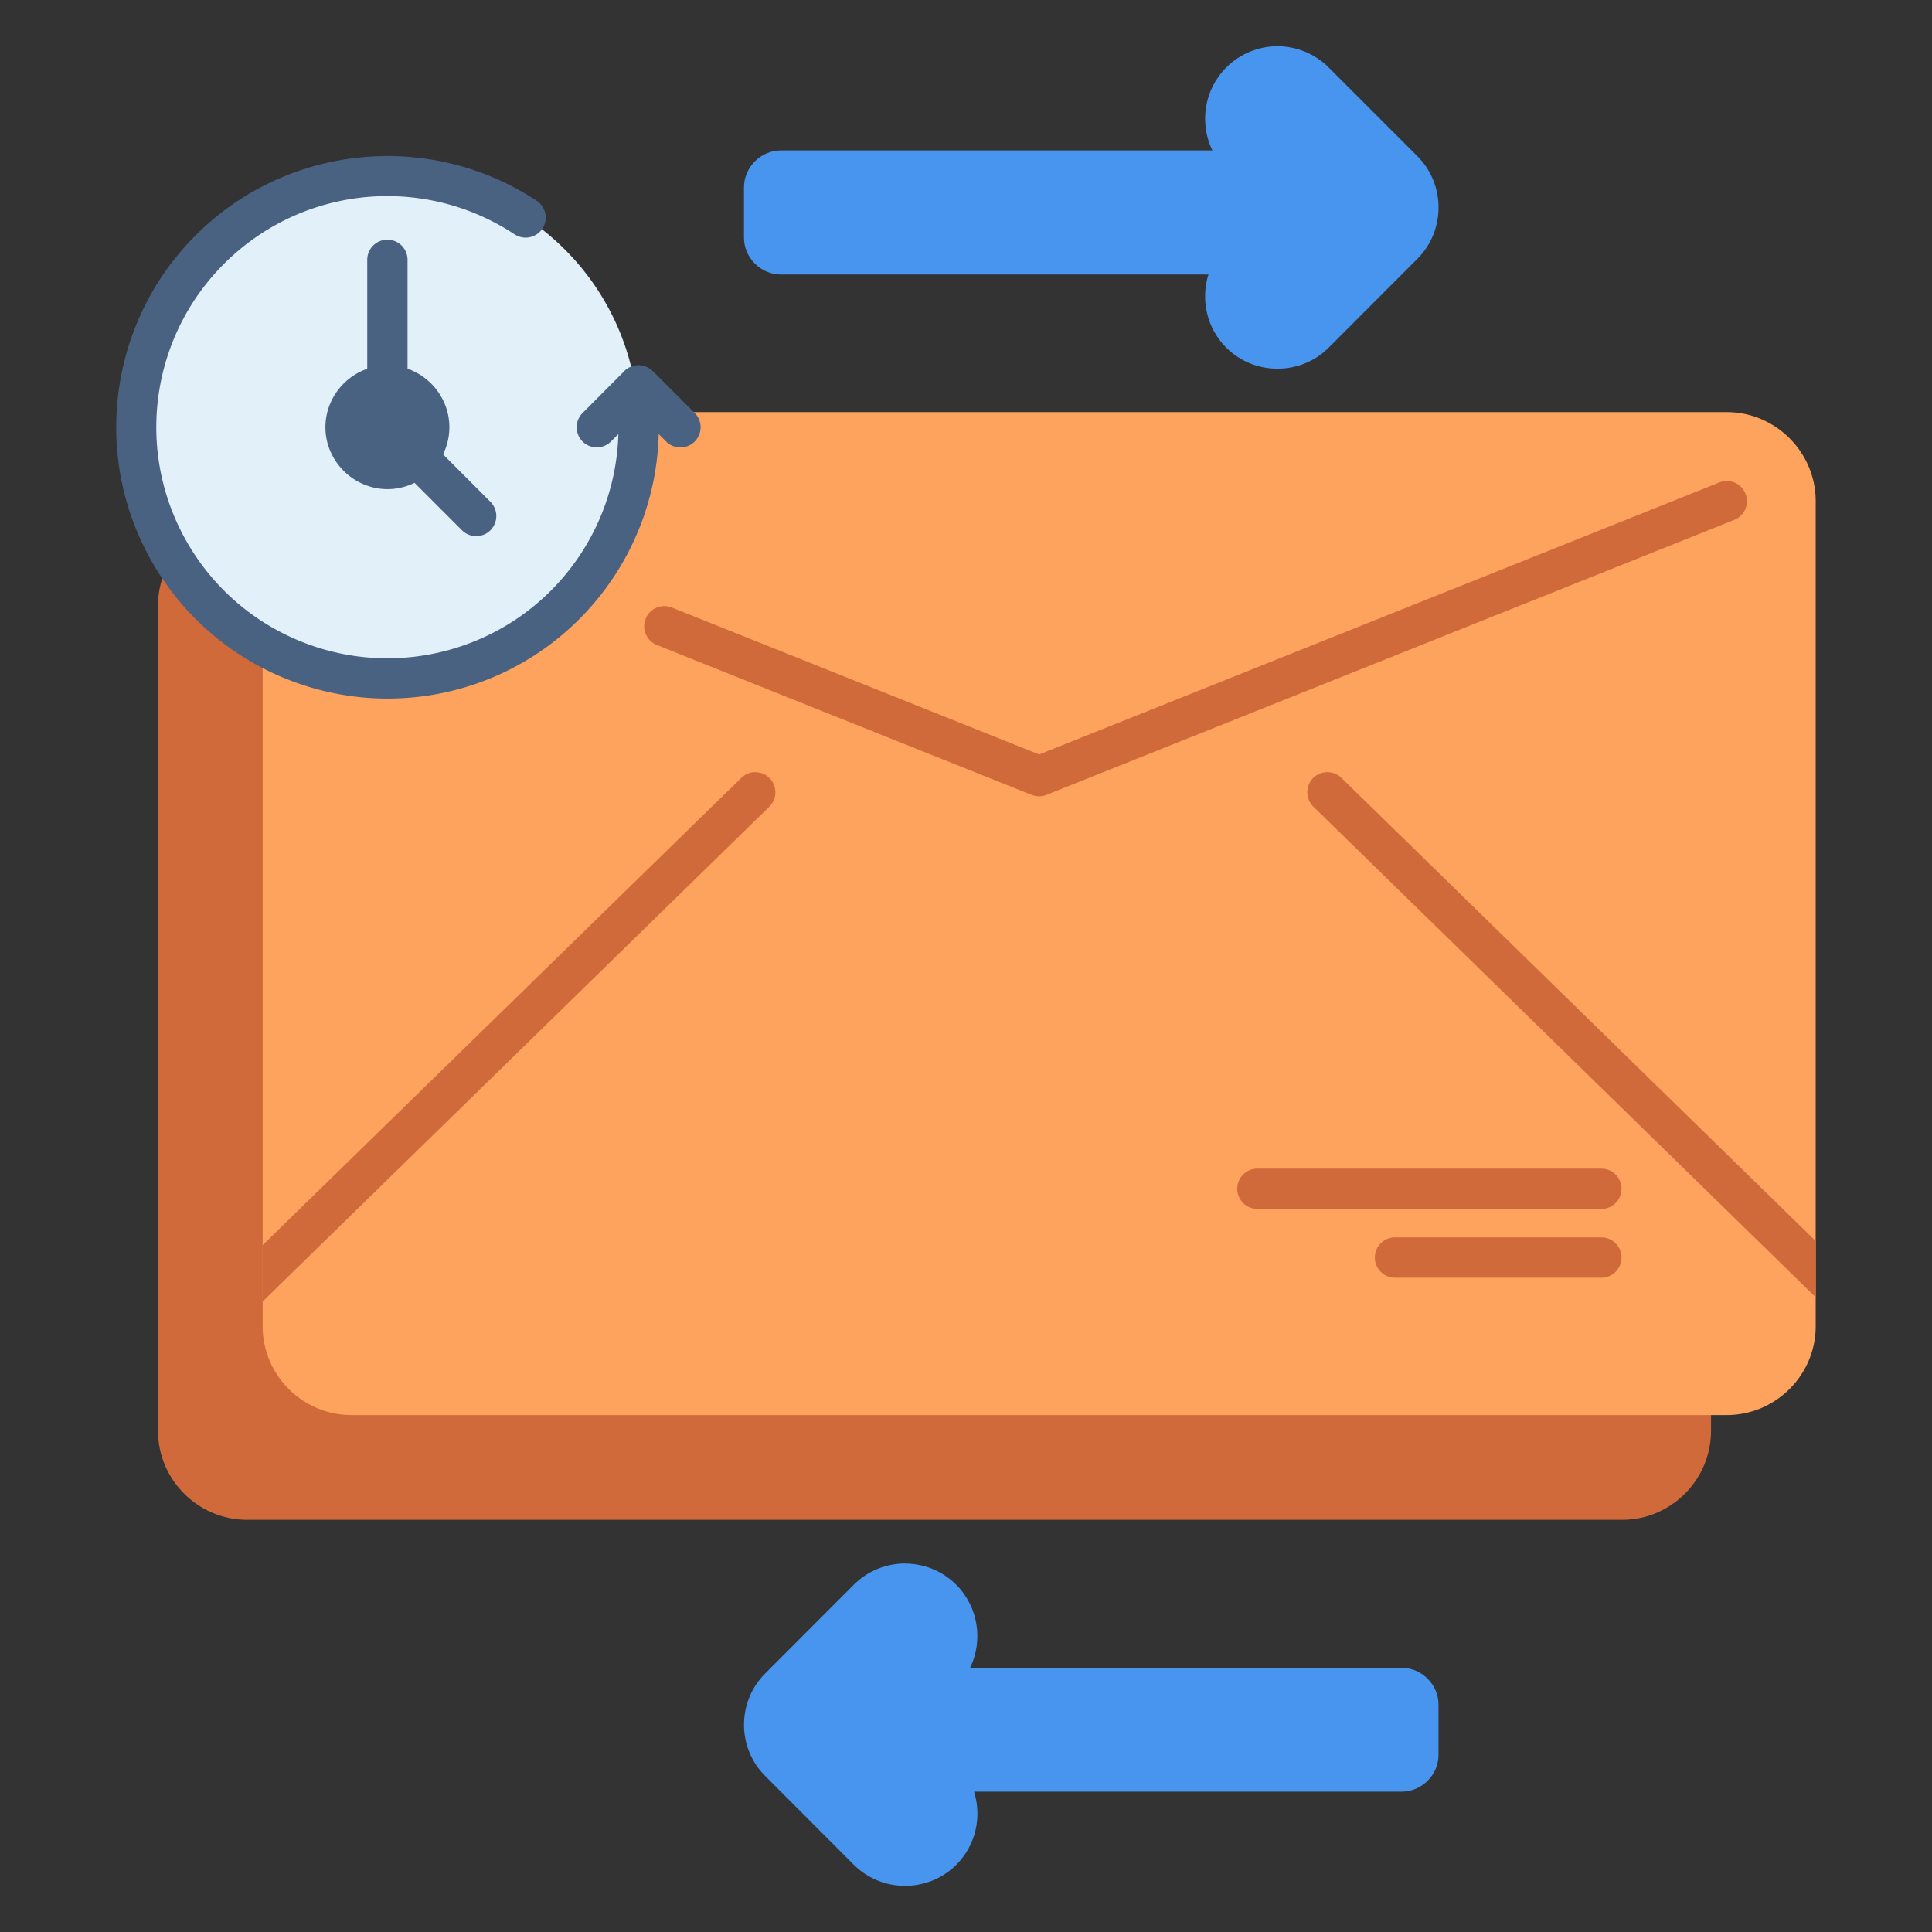 <svg id="svg930" height="96" viewBox="0 0 25.4 25.4" width="96" xmlns="http://www.w3.org/2000/svg" xmlns:svg="http://www.w3.org/2000/svg"><rect x="0" y="0" width="25.4" height="25.4" fill="#333333" stroke="none"/><g id="layer1" transform="translate(0 -271.6)"><g id="g42247" stroke-linecap="round" stroke-linejoin="round" transform="translate(-82.429 354.03)"><path id="path34437" d="m85.676-75.635c-.643 0-1.17.525-1.17 1.168v10.848c0 .643.527 1.17 1.17 1.17h18.08c.643 0 1.168-.527 1.168-1.17v-12.016c-6.416 0-12.832 0-19.248 0z" fill="#d06a3b" paint-order="markers fill stroke"/><path id="path34443" d="m86.146-77.012a.265.265 0 0 0 -.264.266v11.752c0.0.643.525 1.168 1.168 1.168h18.08c.643 0 1.17-.525 1.17-1.168v-10.848c0-.643-.527-1.17-1.17-1.17z" fill="#fda35d" paint-order="markers fill stroke"/><path id="path1137" d="m105.114-76.106a.265.265 0 0 0 -.081.019l-8.942 3.576-4.83-1.932a.265.265 0 0 0 -.344.149.265.265 0 0 0 .148.344l4.926 1.97a.265.265 0 0 0 .197 0l9.041-3.615a.265.265 0 0 0 .147-.346.265.265 0 0 0 -.263-.165zm-12.751 3.827a.265.265 0 0 0 -.188.076l-6.293 6.143v.741l6.662-6.506a.265.265 0 0 0 .004-.373.265.265 0 0 0 -.186-.08zm7.514.001a.265.265 0 0 0 -.186.079.265.265 0 0 0 .004.373l6.606 6.452v-.739l-6.236-6.09a.265.265 0 0 0 -.188-.075zm-.916 5.212a.265.265 0 0 0 -.266.264.265.265 0 0 0 .266.266h4.52a.265.265 0 0 0 .266-.266.265.265 0 0 0 -.266-.264zm1.807.904a.265.265 0 0 0 -.264.264.265.265 0 0 0 .264.266h2.713a.265.265 0 0 0 .266-.266.265.265 0 0 0 -.266-.264z" fill="#d06a3b" paint-order="markers fill stroke"/><path id="path23880" d="m90.824-76.813a3.302 3.302 0 0 1 -3.302 3.302 3.302 3.302 0 0 1 -3.302-3.302 3.302 3.302 0 0 1 3.302-3.302 3.302 3.302 0 0 1 3.302 3.302z" fill="#e2f0fa" stroke-width=".529" paint-order="markers fill stroke"/><g fill="#4a6282"><path id="path1150" d="m87.24-80.367c-.771.061-1.523.371-2.125.922-1.204 1.101-1.506 2.885-.732 4.322.773 1.437 2.427 2.167 4.01 1.77 1.583-.398 2.695-1.823 2.697-3.455a.265.265 0 0 0 -.266-.266.265.265 0 0 0 -.264.266c-.002 1.392-.947 2.602-2.297 2.941-1.35.339-2.756-.282-3.416-1.508-.66-1.226-.402-2.74.625-3.68 1.027-.94 2.558-1.061 3.721-.295a.265.265 0 0 0 .367-.074.265.265 0 0 0 -.076-.367c-.681-.449-1.473-.637-2.244-.576z" paint-order="markers fill stroke"/><path id="path1154" d="m90.637-77.551-.549.551a.265.265 0 0 0 0 .375.265.265 0 0 0 .373 0l.363-.363.363.363a.265.265 0 0 0 .375 0 .265.265 0 0 0 0-.375l-.551-.551a.265.265 0 0 0 -.375 0z" paint-order="markers fill stroke"/><path id="path34431" d="m87.523-77.627c-.447 0-.816.368-.816.814s.37.814.816.814c.447 0 .814-.368.814-.814s-.368-.814-.814-.814z" paint-order="markers fill stroke"/><path id="path1159" d="m87.523-79.279a.265.265 0 0 0 -.266.266v1.65a.265.265 0 0 0 .266.266.265.265 0 0 0 .264-.266v-1.65a.265.265 0 0 0 -.264-.266z" paint-order="markers fill stroke"/><path id="path1161" d="m87.725-76.611a.265.265 0 0 0 0 .375l.777.777a.265.265 0 0 0 .375 0 .265.265 0 0 0 0-.373l-.777-.779a.265.265 0 0 0 -.375 0z" paint-order="markers fill stroke"/></g><path id="path34479" d="m99.224-81.822c-.243 0-.489.094-.674.28-.293.293-.354.735-.182 1.09h-5.674c-.264 0-.484.222-.484.486v.66c0 .264.22.485.484.485h5.622c-.102.328-.025.702.234.961.37.37.978.37 1.348 0l1.166-1.168c.37-.37.37-.978 0-1.348l-1.166-1.166c-.185-.185-.43-.28-.674-.28z" fill="#4895ef" stroke-width=".529" paint-order="markers fill stroke"/><path id="path34485" d="m94.328-61.875c-.243 0-.489.094-.674.279l-1.166 1.168c-.37.37-.37.976 0 1.346l1.166 1.168c.37.37.978.37 1.348 0 .259-.259.336-.633.233-.961h5.622c.264 0 .484-.22.484-.484v-.66c0-.264-.22-.484-.484-.484h-5.674c.172-.355.111-.799-.182-1.092-.185-.185-.43-.279-.674-.279z" fill="#4895ef" stroke-width=".529" paint-order="markers fill stroke"/></g></g></svg>
